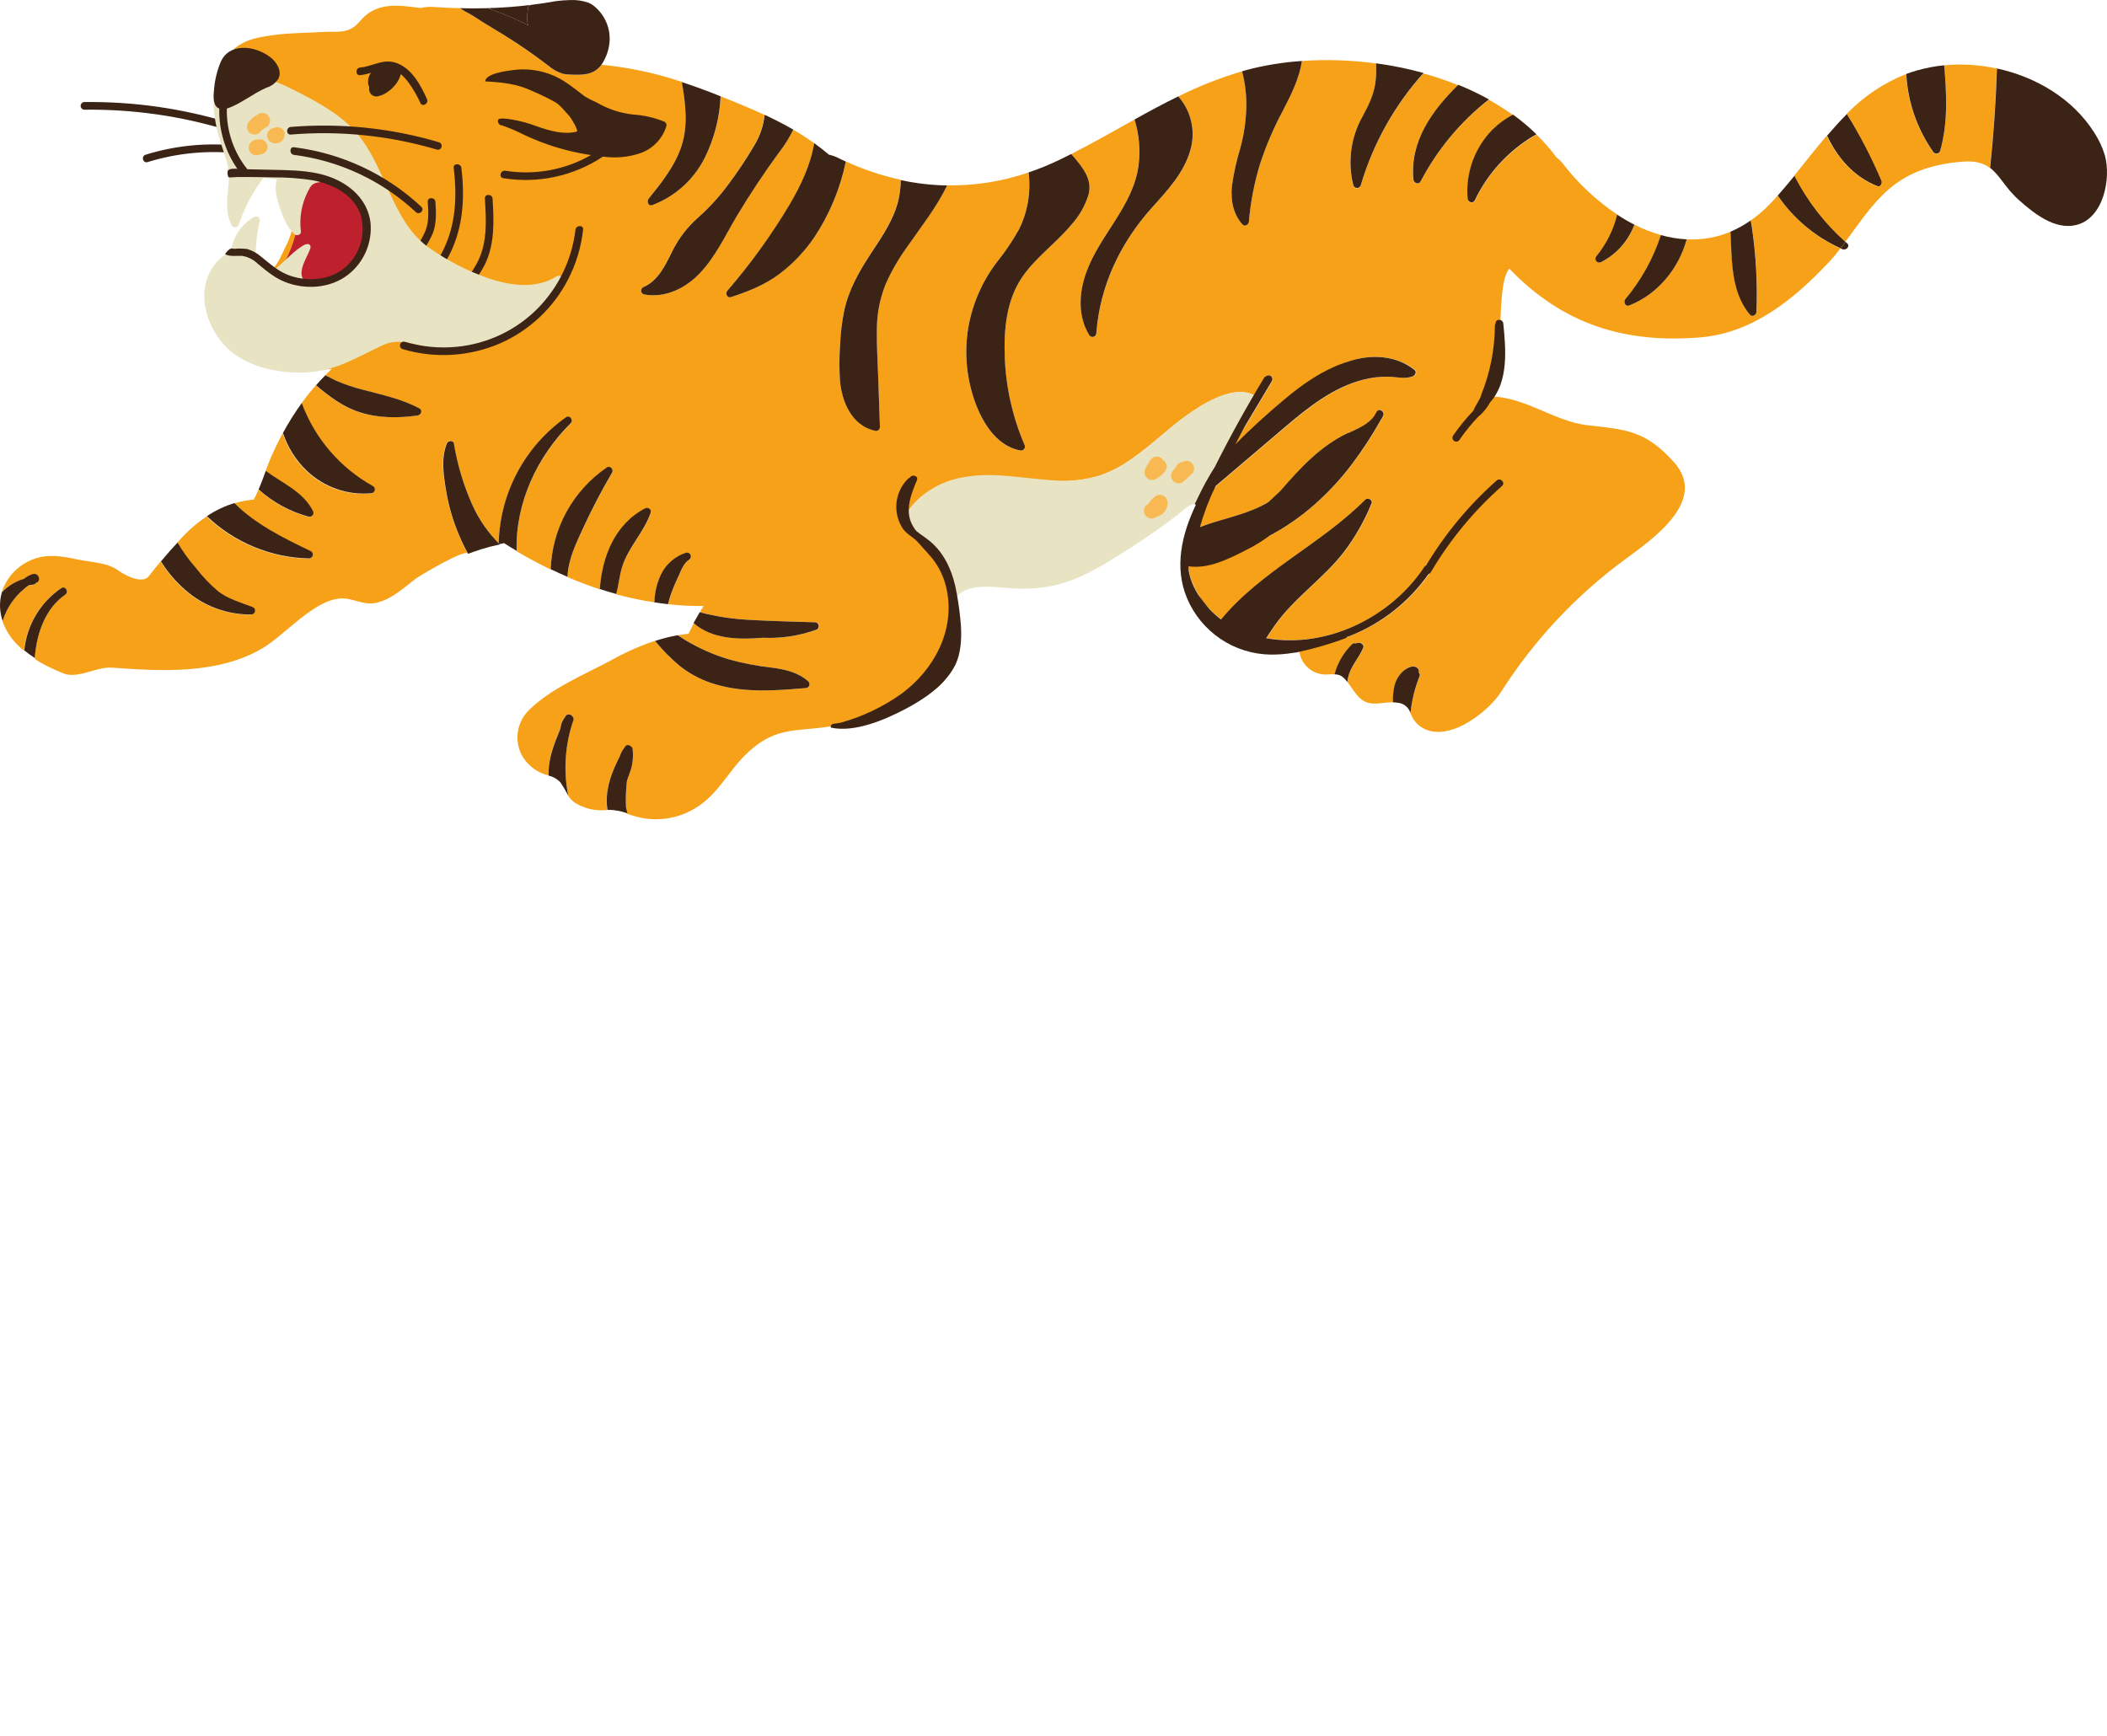 <?xml version="1.0" encoding="UTF-8"?> <svg xmlns="http://www.w3.org/2000/svg" viewBox="0 0 253.891 209.162" fill="none"><path d="M214.218 23.56C214.005 23.799 213.785 24.037 213.577 24.271C212.794 25.124 211.922 25.891 210.977 26.559C211.024 26.849 211.081 27.135 211.124 27.426C211.618 30.793 211.8 34.199 211.671 37.601C211.671 37.969 211.154 38.251 210.881 37.926C209.066 35.759 208.758 32.925 208.636 30.208C208.602 29.445 208.571 28.682 208.542 27.92C206.869 28.623 205.058 28.939 203.246 28.843C202.275 32.353 199.78 35.451 196.312 36.816C195.84 36.998 195.602 36.357 195.879 36.045C197.782 33.768 199.236 31.151 200.161 28.331C199.054 28.02 197.982 27.599 196.959 27.075C196.232 29.028 194.8 30.639 192.945 31.59C192.848 31.642 192.737 31.658 192.63 31.635C192.523 31.612 192.427 31.551 192.36 31.465C192.293 31.378 192.258 31.27 192.264 31.161C192.269 31.051 192.312 30.947 192.387 30.866C193.581 29.406 194.435 27.698 194.887 25.866C192.408 24.205 190.214 22.157 188.386 19.799C188.136 19.474 187.845 19.183 187.52 18.932C186.808 17.968 186.019 17.063 185.158 16.228C185.063 16.28 184.964 16.328 184.868 16.384C181.763 18.215 179.275 20.931 177.722 24.184C177.51 24.618 176.899 24.362 176.855 23.95C176.731 22.441 176.933 20.922 177.446 19.497C177.961 18.072 178.773 16.774 179.833 15.691C180.567 14.962 181.407 14.348 182.325 13.871C181.386 13.195 180.407 12.576 179.395 12.016C175.981 14.692 173.174 18.062 171.161 21.905C170.931 22.338 170.338 22.091 170.294 21.675C169.861 17.064 172.548 13.364 175.677 10.257C174.321 9.708 172.935 9.236 171.525 8.844C168.028 12.733 165.443 17.354 163.959 22.369C163.929 22.464 163.87 22.546 163.79 22.605C163.71 22.664 163.612 22.696 163.513 22.696C163.414 22.696 163.317 22.664 163.236 22.605C163.155 22.546 163.096 22.464 163.067 22.369C162.347 19.535 162.758 16.533 164.21 13.996C164.978 12.575 165.632 11.223 165.779 9.589C165.835 8.944 165.845 8.295 165.813 7.648C162.855 7.244 159.863 7.143 156.882 7.345C156.562 9.459 155.582 11.401 154.613 13.281C153.501 15.341 152.575 17.496 151.847 19.721C151.145 21.994 150.69 24.336 150.492 26.706C150.461 27.075 149.992 27.356 149.707 27.036C148.576 25.757 148.285 24.119 148.441 22.46C148.65 20.914 148.985 19.388 149.443 17.897C149.878 16.314 150.125 14.684 150.174 13.043C150.219 11.543 150.048 10.044 149.668 8.593C147.021 9.374 144.447 10.389 141.981 11.626C142.743 12.481 143.277 13.513 143.538 14.628C143.797 15.743 143.773 16.906 143.467 18.009C142.721 20.804 140.697 22.932 138.816 25.025C135.012 29.259 132.563 34.433 132.113 40.144C132.114 40.247 132.081 40.347 132.018 40.429C131.957 40.511 131.87 40.57 131.771 40.597C131.672 40.623 131.565 40.616 131.471 40.577C131.377 40.537 131.298 40.468 131.247 40.378C129.856 38.108 130.028 35.321 130.882 32.89C132.49 28.305 136.542 24.882 137.187 19.916C137.419 18.067 137.255 16.189 136.707 14.408C134.172 15.816 131.654 17.259 129.075 18.568C129.331 18.859 129.587 19.153 129.83 19.456C130.791 20.653 131.563 21.888 131.16 23.478C130.736 24.833 130.02 26.078 129.062 27.127C127.23 29.319 124.819 31.005 123.19 33.371C121.232 36.205 120.941 39.798 121.071 43.147C121.217 46.752 122.022 50.298 123.446 53.613C123.489 53.692 123.507 53.782 123.5 53.872C123.492 53.961 123.459 54.047 123.405 54.118C123.349 54.19 123.275 54.244 123.19 54.274C123.105 54.304 123.014 54.309 122.926 54.288C119.893 53.721 118.159 50.579 117.293 47.888C116.42 45.178 116.207 42.299 116.673 39.49C117.175 36.609 118.365 33.892 120.14 31.568C121.145 30.324 122.04 28.995 122.814 27.595C123.45 26.294 123.845 24.889 123.979 23.448C124.062 22.561 124.052 21.667 123.949 20.783C120.788 21.868 117.462 22.395 114.121 22.338C112.821 25.029 110.94 27.369 109.246 29.826C108.231 31.226 107.371 32.731 106.68 34.316C106.002 36.04 105.655 37.876 105.658 39.728C105.631 41.648 105.749 43.576 105.818 45.496L106.026 51.463C106.024 51.533 106.006 51.601 105.973 51.662C105.941 51.724 105.896 51.778 105.84 51.82C105.784 51.861 105.72 51.89 105.651 51.903C105.583 51.916 105.513 51.914 105.445 51.896C102.615 51.298 101.406 48.365 101.203 45.765C101.119 44.353 101.126 42.937 101.224 41.527C101.28 40.155 101.445 38.79 101.718 37.445C102.269 34.884 103.53 32.678 104.955 30.511C106.256 28.509 107.686 26.477 108.249 24.106C108.429 23.306 108.528 22.491 108.544 21.671C106.266 21.172 104.049 20.43 101.931 19.456C101.259 22.712 99.971 25.808 98.135 28.578C97.004 30.243 95.612 31.715 94.014 32.938C92.224 34.294 90.213 35.105 88.09 35.789C87.618 35.945 87.366 35.356 87.657 35.018C90.47 31.778 92.994 28.298 95.201 24.618C96.523 22.36 97.688 19.851 98.135 17.272C97.311 16.68 96.457 16.129 95.578 15.621C95.105 16.609 94.524 17.541 93.845 18.399C92.048 20.852 90.366 23.387 88.801 26.004C87.392 28.362 86.2 30.962 84.289 32.964C82.556 34.766 80.099 35.971 77.568 35.481C77.483 35.455 77.406 35.404 77.348 35.336C77.29 35.267 77.254 35.183 77.242 35.094C77.231 35.005 77.245 34.914 77.284 34.833C77.323 34.752 77.384 34.684 77.46 34.636C79.306 33.857 80.151 31.984 80.992 30.303C81.752 28.756 82.81 27.374 84.103 26.234C85.46 25.032 86.686 23.69 87.761 22.23C88.857 20.76 89.87 19.229 90.794 17.645C91.518 16.494 91.97 15.193 92.116 13.84C90.382 13.039 88.614 12.311 86.842 11.6C86.729 14.16 86.086 16.669 84.952 18.967C83.636 21.617 81.365 23.67 78.595 24.713C78.114 24.878 77.889 24.28 78.162 23.942C79.718 22.005 81.338 19.99 82.123 17.597C82.951 15.08 82.604 12.436 82.183 9.875C79.038 8.814 75.781 8.119 72.477 7.804C71.523 9.104 70.163 9.052 68.72 8.991C68.421 8.988 68.124 8.956 67.831 8.896C67.181 8.696 66.58 8.361 66.067 7.912C64.334 6.612 62.601 5.39 60.75 4.242C59.884 3.702 59.003 3.164 58.107 2.63C57.622 2.322 57.145 1.989 56.647 1.707C56.224 1.497 55.817 1.257 55.429 0.988C54.369 0.962 53.306 0.912 52.24 0.84C51.719 0.796 51.194 0.84 50.688 0.97C47.962 0.606 45.336 0.19 43.369 2.556C42.017 4.186 40.661 3.744 38.828 3.856C36.995 3.969 34.928 3.96 33.056 4.216C31.712 4.398 30.334 4.589 29.155 5.23C26.512 6.651 27.062 9.178 26.989 11.73C26.95 13.277 26.733 14.668 27.132 16.232C27.322 16.978 27.647 18.447 28.293 18.941C28.939 19.435 30.074 19.539 30.802 19.808C31.53 20.076 32.34 20.388 33.095 20.713C33.58 20.926 34.941 21.32 35.201 21.801C35.318 22.022 35.201 22.49 35.201 22.737C35.201 23.17 35.244 23.638 35.283 24.085C35.4 24.946 35.433 25.817 35.383 26.685C35.224 27.812 34.866 28.903 34.325 29.904C33.892 30.797 33.593 31.607 32.921 32.366C32.611 32.749 32.252 33.092 31.855 33.384C31.309 33.757 30.178 34 29.554 33.692C28.93 33.384 28.609 32.413 28.635 31.763C28.663 31.57 28.644 31.372 28.579 31.187C28.562 31.141 28.537 31.099 28.503 31.064C28.47 31.028 28.43 30.999 28.386 30.979C28.342 30.959 28.294 30.948 28.245 30.946C28.196 30.945 28.148 30.953 28.102 30.97C28.042 31.43 27.327 31.677 26.993 32.002C26.579 32.405 26.237 32.877 25.983 33.397C25.45 34.417 25.313 35.597 25.598 36.712C27.465 43.338 33.619 45.102 39.985 44.452C39.707 44.707 39.447 44.972 39.183 45.236C39.616 45.422 40.05 45.669 40.483 45.882C41.577 46.353 42.71 46.731 43.867 47.013C46.129 47.611 48.435 48.105 50.519 49.214C50.952 49.457 50.697 50.024 50.285 50.081C47.962 50.38 45.549 50.393 43.295 49.678C41.289 49.036 39.638 47.78 38.056 46.436C37.454 47.121 36.886 47.836 36.323 48.603C37.899 52.854 40.942 56.403 44.903 58.609C44.992 58.66 45.062 58.738 45.101 58.833C45.141 58.927 45.148 59.032 45.122 59.131C45.096 59.23 45.038 59.317 44.956 59.379C44.875 59.442 44.776 59.476 44.673 59.476C43.262 59.6 41.841 59.421 40.504 58.953C39.167 58.484 37.946 57.736 36.921 56.759C35.61 55.5 34.628 53.939 34.061 52.213C33.555 53.158 33.083 54.13 32.644 55.129C32.41 55.662 32.21 56.217 31.998 56.776C34.009 58.28 36.496 59.259 37.684 61.608C37.727 61.687 37.747 61.778 37.74 61.868C37.733 61.959 37.7 62.045 37.645 62.117C37.59 62.189 37.515 62.244 37.43 62.274C37.344 62.305 37.252 62.309 37.164 62.288C34.929 61.681 32.869 60.558 31.149 59.008C30.979 59.417 30.788 59.818 30.577 60.208C29.774 60.281 28.98 60.433 28.206 60.663C30.767 63.233 34.195 64.91 37.441 66.465C37.527 66.518 37.594 66.598 37.631 66.691C37.668 66.785 37.674 66.889 37.648 66.986C37.621 67.084 37.564 67.17 37.485 67.232C37.405 67.295 37.308 67.33 37.207 67.332C32.61 67.236 28.216 65.421 24.891 62.245C23.899 62.911 22.979 63.681 22.148 64.541C21.871 64.823 21.624 65.118 21.355 65.408C21.991 66.486 22.726 67.502 23.552 68.441C24.355 69.49 25.269 70.449 26.278 71.302C27.465 72.207 28.999 72.636 30.382 73.169C30.486 73.202 30.575 73.27 30.634 73.363C30.693 73.455 30.717 73.565 30.702 73.673C30.688 73.781 30.636 73.881 30.555 73.955C30.474 74.028 30.37 74.071 30.261 74.075C27.32 74.11 24.471 73.048 22.27 71.098C21.177 70.142 20.228 69.032 19.453 67.804L19.358 67.661C18.881 68.238 18.396 68.814 17.949 69.421C17.178 70.465 14.972 69.286 14.266 68.758C12.927 67.752 10.834 67.757 9.209 67.397C7.475 67.016 5.699 66.734 4.009 67.397C3.109 67.729 2.298 68.263 1.638 68.958C0.977 69.653 0.485 70.49 0.2 71.406C0.937 70.643 1.858 70.082 2.873 69.776C3.198 69.503 3.578 69.304 3.987 69.191C4.087 69.174 4.189 69.183 4.285 69.217C4.38 69.251 4.465 69.308 4.532 69.384C4.599 69.46 4.645 69.552 4.667 69.651C4.688 69.75 4.684 69.853 4.654 69.949C4.639 70.031 4.598 70.106 4.537 70.163C4.477 70.22 4.399 70.256 4.316 70.266C4.277 70.329 4.224 70.381 4.161 70.42C4.097 70.458 4.026 70.481 3.952 70.487C3.78 70.502 3.61 70.528 3.441 70.565C3.216 70.715 3.003 70.884 2.804 71.068C2.519 71.31 2.249 71.57 1.998 71.848C1.512 72.394 1.1 73.001 0.772 73.655C0.577 74.045 0.416 74.451 0.291 74.868C0.807 76.269 1.708 77.496 2.891 78.408C3.035 76.899 3.513 75.442 4.288 74.139C5.064 72.837 6.118 71.723 7.376 70.877C7.87 70.543 8.329 71.341 7.839 71.674C5.443 73.312 4.373 76.385 4.178 79.297C4.178 79.656 7.558 81.195 8.043 81.277C9.911 81.602 11.687 80.319 13.564 80.462C19.54 80.896 26.243 81.268 31.591 78.144C34.291 76.567 37.818 72.285 41.055 72.121C42.619 72.043 43.798 73.044 45.501 72.606C47.204 72.168 48.613 70.894 49.982 69.819C50.606 69.33 56.049 66.136 56.374 66.712C55.962 65.97 55.593 65.204 55.269 64.42C54.527 62.676 54 60.848 53.7 58.977C53.41 57.183 53.115 55.194 53.8 53.461C53.947 53.084 54.597 52.963 54.666 53.461C55.092 55.991 55.841 58.457 56.894 60.797C57.67 62.537 58.753 64.122 60.092 65.477C60.166 62.49 60.94 59.562 62.351 56.928C63.762 54.294 65.771 52.028 68.217 50.31C68.65 50.003 69.136 50.674 68.776 51.034C64.711 55.047 62.089 60.693 62.254 66.431C63.576 67.215 64.945 67.952 66.358 68.628C66.445 66.196 67.103 63.819 68.279 61.689C69.455 59.558 71.116 57.734 73.127 56.364C73.521 56.1 73.993 56.611 73.755 56.993C72.507 59.133 71.359 61.327 70.31 63.575C69.443 65.425 68.46 67.475 68.382 69.542C69.682 70.088 70.956 70.586 72.282 71.02C72.563 67.12 74.089 63.194 77.737 61.296C78.071 61.122 78.552 61.413 78.413 61.816C77.612 64.186 75.696 65.989 74.947 68.376C74.622 69.434 74.513 70.543 74.249 71.618C75.771 72.031 77.317 72.355 78.877 72.589C78.896 71.44 79.157 70.309 79.644 69.269C79.941 68.636 80.367 68.072 80.895 67.612C81.422 67.152 82.04 66.808 82.708 66.6C82.814 66.576 82.925 66.59 83.022 66.64C83.118 66.689 83.195 66.771 83.237 66.872C83.279 66.972 83.285 67.084 83.253 67.188C83.222 67.292 83.154 67.381 83.063 67.44C82.361 67.874 82.045 68.87 81.711 69.585C81.312 70.402 80.973 71.246 80.697 72.112C80.628 72.341 80.567 72.576 80.511 72.81C81.929 72.974 83.356 73.047 84.783 73.026C84.623 73.273 84.48 73.529 84.35 73.78C86.405 74.315 88.512 74.629 90.634 74.716C93.173 74.859 95.717 74.911 98.256 74.994C98.365 74.998 98.469 75.04 98.55 75.114C98.631 75.187 98.683 75.287 98.698 75.395C98.712 75.504 98.688 75.614 98.63 75.706C98.571 75.798 98.482 75.866 98.377 75.899C96.33 76.629 94.161 76.954 91.99 76.857C89.091 77.095 85.837 77.052 83.613 75.08C83.388 75.514 83.18 75.947 82.959 76.38C82.526 76.424 82.123 76.484 81.707 76.554C82.027 76.762 82.331 76.987 82.612 77.143C84.216 78.105 85.928 78.874 87.713 79.431C89.458 79.921 91.241 80.266 93.043 80.462C94.629 80.675 96.193 81.03 97.411 82.131C97.473 82.196 97.515 82.279 97.531 82.368C97.547 82.457 97.537 82.548 97.502 82.632C97.467 82.715 97.409 82.787 97.334 82.838C97.26 82.889 97.172 82.917 97.082 82.919C93.459 83.227 89.715 83.522 86.192 82.464C84.635 82.012 83.18 81.263 81.906 80.259C80.82 79.346 79.824 78.33 78.933 77.225C77.18 77.81 75.485 78.554 73.868 79.448C70.531 81.264 66.332 82.941 63.662 85.654C62.983 86.352 62.541 87.247 62.401 88.212C62.261 89.176 62.429 90.16 62.882 91.023C63.384 91.907 64.139 92.621 65.049 93.073C65.385 93.232 65.734 93.361 66.093 93.458C66.093 93.281 66.093 93.103 66.093 92.921C66.154 91.162 66.813 89.519 67.476 87.903C67.51 87.777 67.536 87.647 67.567 87.517C67.635 87.106 67.813 86.721 68.082 86.403V86.369C68.118 86.287 68.176 86.217 68.248 86.165C68.321 86.114 68.406 86.083 68.495 86.076C68.584 86.068 68.673 86.086 68.753 86.125C68.833 86.164 68.901 86.225 68.949 86.299C69.016 86.352 69.065 86.424 69.091 86.505C69.117 86.586 69.119 86.673 69.096 86.754C68.073 89.691 67.859 92.85 68.477 95.898C68.691 96.246 68.979 96.542 69.322 96.765C70.396 97.426 71.652 97.729 72.91 97.631H73.187C73.137 97.326 73.108 97.018 73.101 96.708C73.049 94.784 73.764 92.956 74.639 91.257C74.777 90.828 74.993 90.428 75.276 90.078V90.056C75.302 90.026 75.319 89.987 75.345 89.961C75.386 89.921 75.433 89.888 75.486 89.866C75.539 89.844 75.596 89.833 75.653 89.833C75.71 89.833 75.767 89.844 75.82 89.866C75.872 89.888 75.92 89.921 75.961 89.961C76.032 89.996 76.093 90.049 76.139 90.114C76.184 90.179 76.212 90.255 76.221 90.334C76.294 90.995 76.265 91.663 76.134 92.314C76.004 92.96 75.701 93.541 75.527 94.169C75.43 95.032 75.386 95.9 75.397 96.769C75.397 97.007 75.397 97.246 75.428 97.484C75.458 97.722 75.527 97.883 75.579 98.082C75.8 98.156 76.034 98.229 76.307 98.307C77.609 98.717 78.985 98.829 80.335 98.634C81.685 98.44 82.975 97.945 84.108 97.185C86.573 95.577 87.782 92.956 89.828 90.962C93.728 87.153 96.211 88.388 101.172 87.326C104.869 86.533 109.761 85.333 112.79 82.993C116.235 80.319 113.835 76.558 114.645 73.191C114.717 72.886 114.836 72.593 114.996 72.324C114.996 72.268 114.996 72.207 114.974 72.151C114.922 70.842 114.601 69.558 114.032 68.378C113.464 67.198 112.659 66.148 111.668 65.291C110.957 64.684 109.341 63.818 109.137 62.817C108.934 61.816 110.216 60.585 110.905 59.961C112.388 58.704 114.186 57.877 116.105 57.569C119.646 56.906 123.161 57.712 126.696 57.933C128.691 58.106 130.702 57.885 132.612 57.283C133.94 56.809 135.196 56.151 136.342 55.329C138.691 53.712 140.719 51.68 143.038 50.029C144.797 48.772 148.125 46.662 150.517 47.385C150.666 47.425 150.811 47.479 150.95 47.546C151.034 47.587 151.112 47.641 151.181 47.706C151.614 46.952 152.082 46.198 152.523 45.44C152.59 45.344 152.691 45.277 152.805 45.252C152.918 45.227 153.038 45.246 153.139 45.305C153.239 45.364 153.314 45.459 153.348 45.571C153.382 45.682 153.371 45.803 153.321 45.908C151.124 49.634 148.84 53.335 146.703 57.105C148.277 55.749 149.819 54.353 151.306 52.902C154.256 50.011 156.892 46.493 160.545 44.439C163.578 42.705 167.621 42.307 170.511 44.577C170.81 44.816 170.589 45.236 170.307 45.349C169.372 45.713 168.38 45.427 167.413 45.396C166.402 45.372 165.393 45.486 164.414 45.734C160.744 46.644 157.737 49.062 154.911 51.459C151.848 54.059 148.791 56.659 145.737 59.259C145.659 59.328 145.56 59.366 145.455 59.367C144.662 60.804 144.031 62.324 143.571 63.9C144.276 63.597 145.004 63.341 145.737 63.107C148.117 62.353 150.707 61.807 152.865 60.507C153.39 60.043 153.88 59.549 154.361 59.107C156.688 56.403 159.167 53.721 162.438 52.174C162.491 52.151 162.547 52.137 162.603 52.131C163.699 51.606 164.935 51.121 165.636 50.111L165.914 49.626C166.209 49.097 166.95 49.561 166.711 50.089C166.619 50.293 166.507 50.488 166.377 50.67C165.363 52.476 164.231 54.213 162.989 55.87C158.785 61.417 152.771 65.989 145.785 66.816C145.741 66.869 145.686 66.912 145.625 66.942C144.816 67.319 143.985 67.649 143.137 67.93C143.228 68.881 143.477 69.809 143.874 70.678C144.623 72.257 145.763 73.618 147.185 74.634C152.043 68.766 159.223 65.573 164.553 60.217C164.852 59.913 165.507 60.217 165.32 60.65C164.474 62.733 163.358 64.696 162 66.487C159.526 69.733 156.007 72.008 153.659 75.349C153.303 75.856 152.966 76.372 152.623 76.892L152.753 76.922C160.029 78.131 167.678 74.344 171.695 68.285C172.024 67.791 172.821 68.255 172.492 68.754C170.131 72.288 166.755 75.023 162.806 76.597C160.806 77.402 158.689 77.877 156.536 78.005C156.521 78.856 156.842 79.678 157.43 80.293C158.017 80.908 158.823 81.266 159.674 81.29C160.063 81.29 160.467 81.242 160.852 81.255C161.211 79.877 161.939 78.623 162.958 77.628C163.014 77.573 163.085 77.535 163.16 77.516C163.237 77.498 163.317 77.501 163.391 77.524C163.547 77.469 163.712 77.445 163.877 77.455C164.142 77.455 164.445 77.741 164.31 78.04C163.855 79.158 162.967 80.059 162.577 81.212C162.476 81.528 162.405 81.853 162.365 82.183C163.067 83.084 163.665 84.349 164.821 84.687C165.775 84.96 166.859 84.609 167.88 84.627C167.849 83.984 167.903 83.34 168.041 82.711C168.192 81.999 168.565 81.352 169.107 80.865C169.54 80.488 170.377 79.999 170.879 80.549C170.937 80.611 170.976 80.687 170.995 80.769C171.013 80.851 171.009 80.937 170.983 81.017C171.04 81.072 171.08 81.142 171.1 81.218C171.12 81.294 171.119 81.375 171.097 81.45C170.509 82.883 170.127 84.391 169.962 85.931C170.143 86.471 170.459 86.956 170.879 87.339C174 89.996 179.274 85.901 180.872 83.387C184.822 77.182 189.889 71.764 195.819 67.41C199.159 64.957 205.846 60.325 201.72 55.71C198.301 51.875 195.923 51.762 191.321 51.247C186.918 50.748 183.221 47.307 178.615 47.853C181.877 47.385 179.862 34.619 181.874 32.379C188.331 39.087 195.74 41.388 204.815 40.664C211.176 40.157 216.155 36.079 220.359 31.612C220.861 31.079 221.325 30.511 221.78 29.935C218.716 28.553 216.098 26.346 214.218 23.56Z" fill="#F6A117"></path><path d="M27.652 14.794C21.977 13.063 16.068 12.221 10.136 12.298C10.021 12.309 9.915 12.362 9.838 12.448C9.76 12.533 9.717 12.644 9.717 12.759C9.717 12.875 9.76 12.986 9.838 13.071C9.915 13.156 10.021 13.21 10.136 13.221C15.985 13.144 21.81 13.974 27.405 15.682C27.972 15.856 28.215 14.967 27.652 14.794Z" fill="#3B2315"></path><path d="M28.61 17.554C24.883 17.165 21.116 17.536 17.538 18.646C16.974 18.824 17.213 19.712 17.785 19.534C21.287 18.45 24.973 18.09 28.618 18.477C29.212 18.538 29.208 17.615 28.61 17.554Z" fill="#3B2315"></path><path d="M44.067 23.287C43.772 22.425 43.426 21.582 43.031 20.761C42.711 20.089 42.377 19.353 41.51 19.643C40.73 19.907 39.929 19.591 39.127 19.838C38.442 20.063 37.84 20.485 37.393 21.051C36.258 22.442 36.189 24.258 36.015 25.965C35.804 28.09 35.148 30.146 34.091 32.002C33.76 32.557 33.47 33.137 33.225 33.735C32.846 34.07 32.43 34.361 31.985 34.602C31.916 34.643 31.859 34.701 31.819 34.771C31.779 34.841 31.758 34.92 31.758 35C31.758 35.081 31.779 35.16 31.819 35.23C31.859 35.3 31.916 35.358 31.985 35.399C32.405 35.653 32.811 35.931 33.199 36.231C33.316 36.44 33.462 36.631 33.632 36.799C33.707 36.875 33.807 36.921 33.913 36.928C34.019 36.936 34.124 36.903 34.208 36.838C34.84 37.135 35.517 37.326 36.21 37.406C37.713 37.558 39.225 37.245 40.544 36.508C43.326 34.979 44.76 31.781 44.925 28.708C44.987 26.863 44.695 25.023 44.067 23.287Z" fill="#BE202E"></path><path d="M63.663 3.059C63.459 2.951 63.537 0.927 63.697 0.754C63.775 0.682 63.866 0.627 63.966 0.593C62.233 0.806 60.499 0.931 58.766 0.983C59.108 1.109 59.446 1.248 59.78 1.369C61.111 1.844 62.408 2.409 63.663 3.059Z" fill="#3B2315"></path><path d="M71.558 0.71C71.362 0.55 71.143 0.422 70.908 0.329C70.192 0.077 69.434 -0.032 68.676 0.008C68.117 0.02 67.559 0.062 67.004 0.134C65.994 0.32 64.98 0.467 63.97 0.593C63.87 0.627 63.779 0.682 63.702 0.753C63.541 0.927 63.463 2.95 63.667 3.059C62.415 2.409 61.121 1.844 59.793 1.369C59.459 1.247 59.121 1.109 58.779 0.983C57.665 1.018 56.551 1.022 55.429 0.983C55.817 1.252 56.224 1.493 56.647 1.702C57.145 1.984 57.622 2.318 58.107 2.625C58.991 3.16 59.872 3.697 60.751 4.237C62.618 5.386 64.33 6.591 66.068 7.908C66.58 8.356 67.181 8.691 67.831 8.892C68.124 8.951 68.421 8.983 68.72 8.987C70.163 9.048 71.523 9.087 72.477 7.8C73.062 6.939 73.402 5.935 73.46 4.896C73.495 4.098 73.341 3.303 73.011 2.575C72.68 1.848 72.182 1.209 71.558 0.71Z" fill="#3B2315"></path><path d="M80.069 14.672C78.874 14.183 77.609 13.89 76.321 13.806C74.759 13.641 73.25 13.145 71.896 12.35C71.393 12.133 70.905 11.882 70.436 11.6C69.231 10.685 68.113 9.723 66.713 9.117C65.168 8.451 63.471 8.219 61.804 8.445C61.102 8.54 58.515 8.852 58.463 9.81C60.447 9.91 62.272 10.092 64.096 10.95C65.068 11.359 66.017 11.82 66.939 12.332C67.58 12.722 68.083 13.459 68.616 13.992C68.746 14.118 69.799 15.795 69.482 15.868C67.909 16.254 66.271 15.764 64.742 15.244C63.704 14.844 62.628 14.554 61.531 14.378C61.271 14.347 60.231 14.165 60.049 14.404C59.867 14.642 60.153 15.132 60.482 15.11C61.414 15.432 62.322 15.82 63.199 16.271C64.092 16.687 65.002 17.058 65.929 17.385C67.647 17.987 69.419 18.422 71.22 18.685C68.093 20.475 64.448 21.143 60.889 20.579C60.309 20.488 60.057 21.376 60.642 21.471C64.831 22.151 69.122 21.222 72.654 18.871C74.188 19.092 75.753 18.944 77.218 18.438C77.939 18.175 78.592 17.75 79.123 17.196C79.655 16.641 80.053 15.972 80.286 15.24C80.324 15.135 80.323 15.02 80.283 14.916C80.243 14.811 80.167 14.725 80.069 14.672Z" fill="#3B2315"></path><path d="M82.119 17.606C81.334 19.998 79.714 22.013 78.158 23.95C77.898 24.271 78.123 24.886 78.591 24.722C81.359 23.678 83.629 21.625 84.944 18.975C86.078 16.677 86.721 14.169 86.833 11.609L86.578 11.505C85.099 10.91 83.627 10.374 82.162 9.897C82.6 12.445 82.946 15.088 82.119 17.606Z" fill="#3B2315"></path><path d="M87.761 22.23C86.688 23.688 85.465 25.028 84.112 26.23C82.818 27.369 81.761 28.752 81 30.299C80.16 31.984 79.315 33.856 77.469 34.632C77.392 34.679 77.331 34.748 77.293 34.829C77.254 34.91 77.24 35 77.251 35.09C77.262 35.179 77.299 35.262 77.357 35.331C77.415 35.4 77.491 35.451 77.577 35.477C80.108 35.967 82.569 34.762 84.298 32.959C86.218 30.957 87.401 28.357 88.809 26C90.369 23.4 92.051 20.865 93.853 18.395C94.533 17.536 95.114 16.605 95.587 15.617C94.473 14.976 93.32 14.386 92.142 13.836C91.996 15.188 91.544 16.489 90.82 17.641C89.887 19.227 88.866 20.759 87.761 22.23Z" fill="#3B2315"></path><path d="M87.648 35.031C87.371 35.356 87.622 35.958 88.081 35.802C90.205 35.109 92.216 34.307 94.005 32.951C95.604 31.728 96.995 30.256 98.126 28.591C99.962 25.821 101.251 22.724 101.922 19.469C101.619 19.331 101.316 19.201 101.012 19.036C100.652 18.86 100.272 18.727 99.881 18.637C99.314 18.148 98.72 17.693 98.113 17.255C97.68 19.855 96.501 22.342 95.179 24.6C92.978 28.29 90.458 31.78 87.648 35.031Z" fill="#3B2315"></path><path d="M22.305 71.076C24.506 73.027 27.354 74.088 30.295 74.053C30.405 74.049 30.509 74.006 30.59 73.933C30.671 73.859 30.723 73.76 30.737 73.651C30.752 73.543 30.728 73.433 30.669 73.341C30.61 73.249 30.521 73.18 30.417 73.147C29.034 72.614 27.5 72.185 26.313 71.28C25.304 70.428 24.39 69.469 23.587 68.42C22.761 67.48 22.026 66.464 21.39 65.386C20.697 66.127 20.03 66.881 19.393 67.657L19.488 67.8C20.264 69.022 21.213 70.125 22.305 71.076Z" fill="#3B2315"></path><path d="M2.024 71.817C2.275 71.54 2.545 71.279 2.83 71.037C3.029 70.853 3.242 70.685 3.467 70.534C3.636 70.497 3.807 70.471 3.978 70.456C4.052 70.451 4.124 70.428 4.187 70.389C4.25 70.351 4.303 70.298 4.342 70.235C4.425 70.226 4.503 70.19 4.563 70.133C4.624 70.076 4.665 70.001 4.68 69.919C4.71 69.822 4.714 69.719 4.693 69.62C4.671 69.522 4.625 69.43 4.558 69.354C4.491 69.278 4.406 69.22 4.311 69.186C4.215 69.153 4.113 69.144 4.013 69.161C3.604 69.273 3.224 69.473 2.899 69.746C1.884 70.052 0.963 70.613 0.226 71.375C0.046 71.991 -0.027 72.633 0.009 73.273C0.044 73.805 0.148 74.331 0.317 74.837C0.442 74.42 0.603 74.014 0.798 73.624C1.126 72.971 1.538 72.363 2.024 71.817Z" fill="#3B2315"></path><path d="M7.848 71.674C8.338 71.34 7.879 70.543 7.385 70.877C6.136 71.722 5.088 72.833 4.318 74.129C3.547 75.426 3.072 76.876 2.926 78.378C3.329 78.706 3.75 79.013 4.187 79.296C4.39 76.397 5.452 73.312 7.848 71.674Z" fill="#3B2315"></path><path d="M37.242 67.298C37.343 67.295 37.44 67.26 37.52 67.198C37.599 67.136 37.656 67.049 37.683 66.952C37.709 66.854 37.703 66.751 37.666 66.657C37.629 66.563 37.562 66.484 37.476 66.431C34.23 64.875 30.802 63.198 28.241 60.628C27.065 60.988 25.948 61.52 24.926 62.206C28.25 65.384 32.644 67.201 37.242 67.298Z" fill="#3B2315"></path><path d="M37.71 61.578C36.523 59.229 34.035 58.249 32.025 56.746C31.752 57.495 31.483 58.249 31.158 58.978C32.878 60.527 34.938 61.651 37.173 62.258C37.262 62.284 37.357 62.282 37.446 62.254C37.534 62.226 37.612 62.171 37.67 62.098C37.728 62.025 37.762 61.937 37.769 61.844C37.777 61.751 37.756 61.658 37.71 61.578Z" fill="#3B2315"></path><path d="M44.708 59.445C44.81 59.445 44.91 59.412 44.991 59.349C45.072 59.287 45.13 59.199 45.157 59.1C45.183 59.001 45.176 58.897 45.136 58.802C45.096 58.708 45.027 58.629 44.938 58.579C40.976 56.373 37.933 52.824 36.358 48.573C35.527 49.723 34.772 50.926 34.095 52.174C34.662 53.9 35.644 55.461 36.955 56.72C37.98 57.699 39.201 58.449 40.538 58.919C41.875 59.389 43.296 59.568 44.708 59.445Z" fill="#3B2315"></path><path d="M50.299 50.077C50.71 50.024 50.979 49.457 50.533 49.21C48.448 48.1 46.143 47.606 43.881 47.008C42.723 46.727 41.591 46.349 40.496 45.877C40.063 45.682 39.63 45.418 39.196 45.232C38.815 45.617 38.442 46.016 38.083 46.428C39.664 47.771 41.315 49.028 43.322 49.669C45.562 50.397 47.976 50.397 50.299 50.077Z" fill="#3B2315"></path><path d="M56.894 60.797C55.853 58.462 55.115 56.004 54.697 53.483C54.606 52.984 53.956 53.106 53.83 53.483C53.145 55.216 53.44 57.205 53.73 58.999C54.031 60.87 54.557 62.698 55.299 64.442C55.624 65.226 55.993 65.992 56.404 66.734C56.92 66.552 57.427 66.366 57.951 66.201C58.692 65.967 59.459 65.768 60.235 65.608C58.828 64.229 57.694 62.597 56.894 60.797Z" fill="#3B2315"></path><path d="M69.105 86.767C69.128 86.685 69.126 86.599 69.1 86.518C69.074 86.437 69.025 86.365 68.958 86.312C68.91 86.238 68.842 86.177 68.762 86.138C68.682 86.098 68.593 86.081 68.504 86.088C68.415 86.095 68.33 86.126 68.257 86.178C68.185 86.23 68.127 86.3 68.091 86.382V86.416C67.822 86.734 67.644 87.119 67.576 87.53C67.545 87.66 67.519 87.79 67.485 87.916C66.822 89.532 66.163 91.174 66.102 92.934C66.102 93.116 66.102 93.293 66.102 93.471C66.653 93.594 67.153 93.881 67.537 94.294C67.883 94.809 68.197 95.345 68.477 95.898C67.865 92.853 68.082 89.699 69.105 86.767Z" fill="#3B2315"></path><path d="M75.41 96.721C75.399 95.853 75.443 94.984 75.54 94.121C75.722 93.493 76.017 92.912 76.147 92.267C76.278 91.615 76.307 90.947 76.234 90.286C76.226 90.207 76.198 90.132 76.152 90.066C76.107 90.001 76.045 89.949 75.974 89.914C75.933 89.873 75.886 89.841 75.833 89.819C75.78 89.797 75.723 89.785 75.666 89.785C75.609 89.785 75.552 89.797 75.499 89.819C75.447 89.841 75.399 89.873 75.358 89.914C75.332 89.94 75.315 89.979 75.289 90.009V90.035C75.006 90.385 74.79 90.785 74.652 91.214C73.785 92.912 73.062 94.741 73.114 96.665C73.121 96.974 73.15 97.283 73.2 97.588C74.022 97.588 74.836 97.735 75.605 98.021C75.553 97.822 75.497 97.623 75.454 97.423C75.41 97.224 75.432 96.96 75.41 96.721Z" fill="#3B2315"></path><path d="M52.465 24.323C52.426 23.734 51.503 23.729 51.542 24.323C51.62 25.45 51.702 26.611 51.317 27.694C50.923 28.668 50.371 29.57 49.683 30.364C48.461 31.868 46.905 33.116 44.986 33.566C44.409 33.701 44.656 34.589 45.233 34.433C47.343 33.939 49.098 32.544 50.433 30.875C51.147 30.034 51.732 29.091 52.166 28.076C52.612 26.888 52.552 25.588 52.465 24.323Z" fill="#3B2315"></path><path d="M55.594 20.232C55.524 19.652 54.601 19.643 54.671 20.232C55.043 23.266 54.97 26.468 53.769 29.333C52.81 31.757 50.978 33.734 48.634 34.875C48.097 35.126 48.565 35.919 49.102 35.672C51.574 34.456 53.515 32.377 54.558 29.827C55.854 26.81 55.988 23.456 55.594 20.232Z" fill="#3B2315"></path><path d="M59.351 23.933C59.312 23.344 58.389 23.339 58.428 23.933C58.584 26.455 58.757 29.133 57.592 31.482C56.547 33.575 54.61 35.663 52.444 36.599C51.902 36.838 52.37 37.635 52.907 37.397C54.107 36.814 55.187 36.014 56.092 35.035C57.016 34.133 57.791 33.09 58.389 31.945C59.637 29.454 59.52 26.637 59.351 23.933Z" fill="#3B2315"></path><path d="M67.086 33.293C64.612 34.866 61.522 34.433 58.878 33.544C56.384 32.674 54.019 31.468 51.85 29.961C46.97 26.667 46.515 19.513 42.407 15.413C40.305 13.316 37.606 11.947 34.954 10.616C33.06 9.667 31.054 9.173 29.16 8.328C28.791 8.131 28.411 7.958 28.02 7.808C27.823 7.736 27.611 7.712 27.403 7.739C27.195 7.766 26.996 7.844 26.824 7.964C26.625 8.153 26.476 8.388 26.391 8.649C25.711 10.608 25.569 12.713 25.979 14.746C26.27 16.436 26.894 17.992 27.37 19.63C27.769 20.999 27.505 22.178 27.409 23.59C27.327 24.8 27.336 26.091 27.934 27.179C27.98 27.255 28.049 27.317 28.13 27.355C28.211 27.394 28.302 27.408 28.391 27.396C28.48 27.384 28.563 27.347 28.631 27.288C28.7 27.229 28.749 27.152 28.774 27.066C29.12 26.019 29.555 25.005 30.074 24.033C30.33 23.556 30.603 23.092 30.898 22.641C31.045 22.412 31.197 22.208 31.353 21.97L31.569 21.666C31.617 21.61 31.66 21.549 31.717 21.489C31.773 21.428 31.756 21.463 31.777 21.454L33.376 21.584C33.034 22.568 33.298 23.686 33.606 24.665C34.013 25.965 34.473 27.265 35.469 28.223C35.729 28.47 36.31 28.314 36.258 27.894C36.049 26.247 36.339 24.576 37.09 23.096C37.476 22.338 37.61 22.134 38.316 21.983C39.155 21.848 40.014 21.901 40.83 22.139C41.309 22.356 41.737 22.673 42.082 23.071C42.642 23.603 43.13 24.206 43.534 24.865C43.972 25.692 44.206 26.613 44.215 27.549C44.224 28.486 44.008 29.411 43.586 30.247C42.477 32.5 39.686 34.658 37.086 33.986C36.873 33.948 36.681 33.836 36.544 33.67C35.851 32.634 37.034 30.966 37.363 30.026C37.428 29.89 37.438 29.735 37.389 29.592C37.246 29.298 36.8 29.41 36.522 29.592C35.443 30.238 34.689 31.109 33.758 31.911C32.986 32.569 33.242 32.582 32.388 31.997C31.83 31.533 31.31 31.024 30.833 30.476C30.833 30.229 30.833 29.982 30.833 29.74C30.907 28.7 31.065 27.668 31.305 26.654C31.328 26.566 31.324 26.474 31.294 26.388C31.265 26.302 31.211 26.226 31.139 26.171C31.067 26.116 30.98 26.083 30.889 26.076C30.799 26.07 30.708 26.09 30.629 26.134C29.876 26.565 29.232 27.162 28.745 27.88C28.258 28.598 27.942 29.418 27.821 30.277C26.751 30.815 25.874 31.672 25.312 32.73C23.834 35.559 24.879 39.087 26.837 41.37C29.065 43.992 32.848 44.894 36.15 44.907C40.106 44.907 42.602 43.26 46.017 41.648C47.811 40.781 49.31 41.332 51.148 41.752C57.617 43.234 64.503 39.55 67.714 33.952C67.771 33.863 67.797 33.758 67.787 33.654C67.777 33.549 67.733 33.451 67.66 33.374C67.587 33.298 67.491 33.249 67.387 33.234C67.283 33.219 67.177 33.24 67.086 33.293Z" fill="#E8E3C2"></path><path d="M44.643 26.81C44.314 24.085 42.177 22.187 39.694 21.298C37.922 20.666 36.002 20.549 34.139 20.492C32.7 20.453 31.261 20.427 29.805 20.397C28.144 18.327 27.269 15.736 27.335 13.082C28.93 12.584 30.507 11.249 32.102 10.573C32.698 10.391 33.211 10.004 33.55 9.481C34.009 8.562 33.337 7.457 32.514 6.846C30.642 5.451 27.565 5.135 26.577 7.514C26.16 8.525 25.899 9.593 25.801 10.682C25.732 11.414 25.559 12.757 26.425 13.087C26.362 15.686 27.13 18.238 28.618 20.371C28.57 20.302 28.107 20.336 28.011 20.345C27.826 20.343 27.646 20.401 27.496 20.51C27.357 20.653 27.422 21.116 27.496 21.281C27.502 21.305 27.516 21.326 27.535 21.342C27.577 21.372 27.63 21.386 27.682 21.381C28.011 21.381 28.336 21.333 28.666 21.333H30.057C31.001 21.333 31.95 21.359 32.895 21.376C34.491 21.363 36.085 21.478 37.662 21.719C40.102 22.178 42.749 23.482 43.508 26.052C43.789 27.131 43.771 28.267 43.454 29.336C43.137 30.405 42.534 31.368 41.709 32.119C39.898 33.766 37.181 33.991 34.936 33.22C33.545 32.739 32.579 31.811 31.448 30.918C30.967 30.501 30.403 30.19 29.792 30.009C29.273 29.944 28.749 29.935 28.228 29.983C28.109 29.96 27.989 29.945 27.868 29.939C27.767 29.968 27.673 30.02 27.595 30.091C27.399 30.234 27.239 30.421 27.127 30.637C27.76 30.966 28.501 30.793 29.181 30.836C29.894 30.95 30.553 31.283 31.066 31.79C32.115 32.656 33.082 33.484 34.373 33.991C36.813 34.944 39.794 34.758 41.917 33.124C42.87 32.389 43.62 31.424 44.096 30.32C44.573 29.215 44.761 28.008 44.643 26.81Z" fill="#3B2315"></path><path d="M81.911 80.258C83.184 81.263 84.639 82.012 86.196 82.464C89.733 83.522 93.463 83.227 97.086 82.919C97.177 82.917 97.264 82.889 97.339 82.838C97.414 82.787 97.472 82.715 97.507 82.632C97.542 82.548 97.551 82.457 97.535 82.368C97.519 82.279 97.478 82.196 97.416 82.131C96.198 81.03 94.634 80.674 93.047 80.462C91.245 80.266 89.463 79.921 87.717 79.431C85.919 78.875 84.193 78.105 82.578 77.138C82.296 76.969 81.993 76.757 81.672 76.549C80.746 76.714 79.832 76.944 78.938 77.238C79.829 78.338 80.825 79.35 81.911 80.258Z" fill="#3B2315"></path><path d="M91.951 76.857C94.122 76.954 96.292 76.629 98.339 75.899C98.443 75.866 98.532 75.798 98.591 75.706C98.649 75.614 98.674 75.504 98.659 75.395C98.645 75.287 98.592 75.187 98.512 75.114C98.431 75.04 98.326 74.998 98.217 74.994C95.678 74.911 93.134 74.859 90.595 74.716C88.473 74.629 86.367 74.315 84.311 73.78C84.056 74.213 83.809 74.647 83.575 75.08C85.811 77.052 89.052 77.095 91.951 76.857Z" fill="#3B2315"></path><path d="M50.762 24.912C46.535 20.972 41.173 18.464 35.439 17.745C34.85 17.671 34.858 18.612 35.439 18.668C40.931 19.372 46.064 21.784 50.112 25.562C50.545 25.97 51.2 25.32 50.762 24.912Z" fill="#3B2315"></path><path d="M52.907 17.147C47.119 15.43 41.062 14.803 35.045 15.296C34.455 15.344 34.451 16.267 35.045 16.215C40.978 15.725 46.951 16.341 52.66 18.031C52.775 18.058 52.897 18.039 52.999 17.979C53.101 17.919 53.175 17.821 53.207 17.707C53.239 17.593 53.226 17.471 53.17 17.367C53.114 17.262 53.02 17.184 52.907 17.147Z" fill="#3B2315"></path><path d="M69.344 27.686C68.925 31.215 67.361 34.51 64.893 37.068C62.276 39.756 58.791 41.429 55.056 41.791C52.944 42.002 50.811 41.797 48.777 41.189C48.659 41.156 48.533 41.171 48.427 41.232C48.321 41.292 48.242 41.392 48.209 41.509C48.177 41.627 48.192 41.753 48.252 41.86C48.312 41.966 48.412 42.044 48.53 42.077C52.405 43.224 56.559 42.976 60.269 41.375C63.79 39.826 66.673 37.118 68.438 33.701C69.411 31.825 70.03 29.786 70.262 27.686C70.345 27.097 69.422 27.101 69.344 27.686Z" fill="#3B2315"></path><path d="M104.96 30.524C103.534 32.691 102.273 34.884 101.723 37.458C101.45 38.803 101.285 40.168 101.229 41.54C101.131 42.95 101.123 44.366 101.207 45.778C101.411 48.378 102.62 51.312 105.449 51.91C105.517 51.927 105.587 51.929 105.656 51.916C105.724 51.903 105.788 51.874 105.844 51.833C105.9 51.791 105.946 51.737 105.978 51.676C106.01 51.614 106.028 51.546 106.03 51.476L105.822 45.509C105.753 43.589 105.636 41.661 105.662 39.741C105.659 37.889 106.006 36.053 106.685 34.329C107.375 32.744 108.236 31.239 109.25 29.839C110.944 27.382 112.829 25.042 114.125 22.351C112.25 22.317 110.382 22.101 108.548 21.706C108.532 22.525 108.433 23.341 108.253 24.141C107.69 26.49 106.277 28.522 104.96 30.524Z" fill="#3B2315"></path><path d="M123.984 23.439C123.85 24.881 123.454 26.286 122.818 27.586C122.044 28.986 121.15 30.316 120.145 31.56C118.369 33.884 117.18 36.601 116.678 39.481C116.212 42.29 116.424 45.17 117.297 47.88C118.164 50.571 119.897 53.712 122.93 54.28C123.019 54.301 123.11 54.296 123.195 54.265C123.28 54.235 123.354 54.181 123.409 54.11C123.464 54.038 123.497 53.953 123.504 53.863C123.512 53.773 123.493 53.683 123.451 53.604C122.027 50.29 121.222 46.743 121.076 43.139C120.946 39.789 121.236 36.205 123.195 33.363C124.824 30.997 127.234 29.311 129.067 27.118C130.025 26.07 130.741 24.824 131.164 23.469C131.576 21.879 130.796 20.644 129.833 19.448C129.592 19.145 129.336 18.85 129.08 18.56C128.586 18.811 128.087 19.058 127.589 19.296C126.407 19.863 125.192 20.357 123.949 20.774C124.054 21.659 124.065 22.552 123.984 23.439Z" fill="#3B2315"></path><path d="M137.197 19.907C136.55 24.873 132.499 28.297 130.878 32.881C130.012 35.312 129.851 38.081 131.242 40.369C131.293 40.459 131.372 40.529 131.466 40.568C131.562 40.608 131.667 40.615 131.766 40.588C131.865 40.561 131.952 40.502 132.015 40.42C132.076 40.338 132.109 40.238 132.109 40.135C132.542 34.424 135.008 29.25 138.813 25.016C140.693 22.923 142.712 20.795 143.462 18C143.768 16.897 143.793 15.734 143.533 14.619C143.274 13.504 142.738 12.472 141.976 11.617C140.194 12.484 138.448 13.433 136.71 14.399C137.261 16.18 137.427 18.057 137.197 19.907Z" fill="#3B2315"></path><path d="M149.443 17.897C148.984 19.389 148.65 20.917 148.441 22.464C148.285 24.124 148.576 25.762 149.707 27.04C149.992 27.361 150.461 27.079 150.492 26.711C150.691 24.34 151.145 21.998 151.847 19.725C152.576 17.501 153.501 15.346 154.613 13.286C155.584 11.405 156.563 9.464 156.882 7.349C154.626 7.496 152.389 7.86 150.201 8.437C150.018 8.484 149.845 8.541 149.668 8.593C150.048 10.044 150.219 11.543 150.174 13.043C150.125 14.684 149.878 16.314 149.443 17.897Z" fill="#3B2315"></path><path d="M165.779 9.581C165.632 11.214 164.978 12.566 164.21 13.988C162.768 16.517 162.361 19.507 163.075 22.33C163.105 22.424 163.165 22.507 163.245 22.566C163.325 22.625 163.422 22.657 163.521 22.657C163.621 22.657 163.718 22.625 163.798 22.566C163.879 22.507 163.938 22.424 163.968 22.33C165.451 17.311 168.036 12.688 171.534 8.796C169.655 8.281 167.745 7.891 165.813 7.631C165.847 8.281 165.835 8.932 165.779 9.581Z" fill="#3B2315"></path><path d="M170.312 21.636C170.351 22.07 170.946 22.308 171.179 21.866C173.192 18.024 175.999 14.653 179.413 11.977C178.218 11.316 176.983 10.729 175.717 10.218C172.557 13.325 169.879 17.03 170.312 21.636Z" fill="#3B2315"></path><path d="M176.843 23.911C176.878 24.345 177.489 24.596 177.709 24.145C179.262 20.892 181.75 18.176 184.855 16.345C184.951 16.289 185.05 16.241 185.145 16.189C184.264 15.329 183.319 14.535 182.32 13.815C181.402 14.292 180.562 14.906 179.828 15.634C178.766 16.719 177.949 18.02 177.434 19.448C176.919 20.876 176.717 22.398 176.843 23.911Z" fill="#3B2315"></path><path d="M192.929 31.59C194.783 30.639 196.214 29.028 196.941 27.075C196.228 26.71 195.537 26.306 194.869 25.865C194.419 27.698 193.564 29.406 192.369 30.866C192.295 30.947 192.251 31.051 192.247 31.16C192.242 31.27 192.276 31.378 192.343 31.464C192.409 31.551 192.505 31.611 192.612 31.634C192.72 31.657 192.832 31.642 192.929 31.59Z" fill="#3B2315"></path><path d="M196.312 36.816C199.78 35.451 202.284 32.353 203.246 28.843C202.195 28.79 201.152 28.618 200.139 28.331C199.213 31.151 197.761 33.768 195.858 36.045C195.597 36.357 195.836 36.998 196.312 36.816Z" fill="#3B2315"></path><path d="M210.864 37.921C211.137 38.246 211.64 37.965 211.653 37.596C211.783 34.198 211.6 30.795 211.107 27.43C211.063 27.144 211.008 26.858 210.959 26.563C210.198 27.101 209.382 27.555 208.524 27.92C208.555 28.682 208.584 29.445 208.62 30.208C208.741 32.92 209.048 35.763 210.864 37.921Z" fill="#3B2315"></path><path d="M222.006 30.03C222.439 30.216 222.994 29.683 222.565 29.306L222.396 29.15C222.2 29.415 221.997 29.67 221.793 29.93L222.006 30.03Z" fill="#3B2315"></path><path d="M216.247 21.16C215.584 21.974 214.912 22.78 214.218 23.56C216.104 26.341 218.727 28.542 221.793 29.917C221.997 29.657 222.2 29.402 222.396 29.137C219.87 26.881 217.786 24.176 216.247 21.16Z" fill="#3B2315"></path><path d="M226.213 22.429C226.647 22.594 226.872 22.07 226.733 21.749C225.553 18.971 224.161 16.287 222.568 13.723C221.728 14.56 220.931 15.457 220.156 16.354C221.412 19.019 223.366 21.307 226.213 22.429Z" fill="#3B2315"></path><path d="M164.271 78.053C164.393 77.754 164.09 77.489 163.838 77.468C163.673 77.458 163.508 77.482 163.352 77.537C163.278 77.514 163.198 77.511 163.121 77.529C163.046 77.547 162.976 77.586 162.919 77.641C161.9 78.636 161.172 79.89 160.814 81.268C161.084 81.263 161.352 81.324 161.593 81.446C161.861 81.619 162.094 81.841 162.278 82.1L162.347 82.196C162.387 81.866 162.459 81.541 162.56 81.225C162.945 80.072 163.813 79.171 164.271 78.053Z" fill="#3B2315"></path><path d="M170.957 81.03C170.983 80.95 170.987 80.864 170.969 80.782C170.95 80.7 170.911 80.624 170.854 80.562C170.351 80.02 169.524 80.501 169.081 80.878C168.539 81.365 168.166 82.012 168.015 82.724C167.877 83.353 167.823 83.997 167.856 84.64C168.04 84.64 168.224 84.656 168.405 84.687C168.759 84.713 169.097 84.846 169.375 85.067C169.652 85.288 169.857 85.588 169.962 85.927C170.12 84.393 170.493 82.889 171.071 81.459C171.092 81.384 171.093 81.304 171.073 81.229C171.053 81.153 171.014 81.085 170.957 81.03Z" fill="#3B2315"></path><path d="M181.146 38.983C181.081 38.402 180.17 38.394 180.222 38.983C180.164 39.055 180.134 39.146 180.136 39.238C180.117 42.1 179.556 44.933 178.481 47.585C178.46 47.64 178.448 47.699 178.445 47.758C178.316 48.041 178.171 48.317 178.012 48.586C177.821 48.879 177.66 49.189 177.528 49.513C176.638 50.437 175.826 51.433 175.101 52.49C175.064 52.542 175.038 52.602 175.026 52.665C175.013 52.727 175.015 52.792 175.028 52.854C175.042 52.917 175.068 52.976 175.105 53.028C175.143 53.079 175.192 53.123 175.246 53.155C175.301 53.187 175.363 53.208 175.426 53.216C175.489 53.223 175.554 53.217 175.615 53.199C175.677 53.181 175.733 53.15 175.782 53.108C175.83 53.067 175.87 53.016 175.898 52.958C176.574 51.975 177.329 51.049 178.155 50.189C178.186 50.174 178.215 50.157 178.243 50.137C178.764 49.67 179.204 49.117 179.543 48.503C181.809 46.016 181.453 42.077 181.146 38.983Z" fill="#3B2315"></path><path d="M147.8 54.319C149.156 52.694 150.01 50.57 151.168 48.772C151.289 48.616 151.367 48.431 151.393 48.235C151.389 48.086 151.342 47.941 151.257 47.819C151.172 47.697 151.054 47.602 150.916 47.546C150.777 47.479 150.632 47.425 150.482 47.385C148.091 46.662 144.762 48.772 143.003 50.029C140.685 51.68 138.67 53.712 136.308 55.329C135.161 56.151 133.906 56.809 132.576 57.283C130.681 57.857 128.69 58.057 126.718 57.872C123.182 57.651 119.667 56.845 116.127 57.508C114.208 57.816 112.41 58.643 110.927 59.9C110.238 60.524 108.951 61.751 109.159 62.756C109.367 63.761 110.979 64.624 111.69 65.23C112.681 66.087 113.485 67.138 114.054 68.318C114.623 69.497 114.943 70.781 114.996 72.09C114.996 72.147 114.996 72.207 115.018 72.264C116.27 70.132 119.754 70.76 121.912 70.898C126.276 71.185 129.362 70.188 133.149 67.926C135.168 66.721 137.153 65.456 139.082 64.108C140.065 63.419 141.04 62.704 141.994 61.972C142.232 61.785 143.397 60.628 143.97 60.758C144.095 60.494 144.221 60.234 144.351 59.97C145.26 57.949 146.419 56.051 147.8 54.319Z" fill="#E8E3C2"></path><path d="M115.794 75.474C115.702 74.188 115.54 72.908 115.308 71.639C114.91 69.23 113.974 66.786 112.028 65.2C111.495 64.767 110.927 64.407 110.42 64C110.182 63.706 109.981 63.385 109.822 63.042C109.059 61.36 109.822 59.454 110.489 57.868C110.706 57.339 109.883 57.101 109.623 57.577C109.548 57.595 109.479 57.633 109.423 57.686C108.636 58.462 108.143 59.487 108.028 60.587C107.913 61.687 108.185 62.792 108.795 63.714C109.293 64.424 110.147 64.771 110.706 65.447C111.356 66.223 112.128 66.951 112.699 67.787C113.351 68.741 113.81 69.812 114.052 70.942C115.152 75.908 112.556 80.731 108.604 83.621C106.395 85.187 103.932 86.36 101.324 87.088C101.03 87.136 100.735 87.188 100.458 87.227C100.18 87.266 100.046 87.452 100.12 87.686C102.971 88.306 106.572 86.759 109.033 85.476C111.369 84.254 113.922 82.538 115.126 80.107C115.763 78.763 115.885 77.117 115.794 75.474Z" fill="#3B2315"></path><path d="M180.348 57.903C177.008 60.861 174.142 64.313 171.846 68.138C171.766 68.17 171.696 68.226 171.646 68.299C167.629 74.365 159.982 78.144 152.706 76.935L152.575 76.905C152.917 76.385 153.256 75.869 153.611 75.362C155.96 72.021 159.478 69.729 161.953 66.5C163.311 64.709 164.427 62.746 165.272 60.663C165.458 60.23 164.805 59.913 164.505 60.23C159.175 65.586 151.995 68.78 147.137 74.647C146.625 74.265 146.148 73.84 145.707 73.377C145.273 72.831 144.819 72.268 144.407 71.709C144.199 71.381 144.011 71.041 143.843 70.691C143.567 70.087 143.364 69.453 143.237 68.801C143.237 68.619 143.216 68.433 143.211 68.242C145.659 68.602 148.125 67.319 150.249 66.236C151.206 65.757 152.12 65.195 152.979 64.555C156.879 62.526 160.289 59.402 162.945 55.888C164.188 54.23 165.319 52.493 166.334 50.688C166.464 50.505 166.576 50.311 166.668 50.107C166.906 49.578 166.165 49.115 165.87 49.643L165.593 50.129C164.883 51.138 163.647 51.624 162.56 52.148C162.503 52.154 162.448 52.169 162.394 52.191C159.123 53.743 156.644 56.425 154.318 59.125C153.836 59.558 153.347 60.061 152.823 60.524C150.656 61.824 148.055 62.353 145.695 63.125C145.325 63.246 144.957 63.389 144.589 63.523C145.069 61.82 145.702 60.164 146.478 58.574C149.263 56.2 152.052 53.828 154.846 51.459C157.672 49.062 160.679 46.644 164.349 45.734C165.329 45.486 166.337 45.372 167.348 45.396C168.315 45.427 169.307 45.713 170.242 45.349C170.524 45.236 170.745 44.816 170.446 44.577C168.167 42.775 165.15 42.666 162.486 43.559C159.591 44.46 157.056 46.202 154.747 48.148C152.727 49.851 150.725 51.645 148.858 53.548C149.252 52.811 149.629 52.066 150.031 51.338C151.116 49.526 152.199 47.719 153.273 45.908C153.324 45.814 153.34 45.704 153.319 45.599C153.298 45.495 153.24 45.4 153.158 45.333C153.074 45.266 152.97 45.229 152.863 45.231C152.756 45.232 152.653 45.271 152.572 45.34C152.467 45.37 152.377 45.438 152.32 45.531C150.205 49.021 148.232 52.59 146.4 56.239C145.637 57.438 144.949 58.684 144.342 59.97C144.212 60.234 144.086 60.494 143.96 60.758C144.011 60.775 144.057 60.803 144.095 60.841C142.401 64.385 141.46 68.359 143.042 72.108C143.88 74.088 145.275 75.783 147.057 76.986C148.839 78.189 150.933 78.849 153.082 78.885C154.004 78.895 154.925 78.824 155.834 78.673C156.08 78.658 156.324 78.616 156.563 78.547C158.442 78.136 160.291 77.596 162.096 76.931C162.189 76.899 162.268 76.836 162.321 76.753C162.464 76.701 162.607 76.658 162.754 76.601C166.539 75.085 169.802 72.502 172.145 69.165C172.201 69.15 172.253 69.125 172.298 69.09C172.344 69.055 172.381 69.011 172.41 68.962C174.708 65.066 177.605 61.557 180.994 58.561C181.444 58.163 180.79 57.513 180.348 57.903Z" fill="#3B2315"></path><path d="M234.27 7.869C234.568 11.305 234.741 14.842 233.783 18.187C233.761 18.279 233.712 18.361 233.641 18.424C233.57 18.487 233.481 18.527 233.388 18.538C233.294 18.55 233.198 18.533 233.115 18.49C233.031 18.446 232.962 18.379 232.918 18.295C230.981 15.535 229.861 12.288 229.68 8.922C226.982 9.995 224.545 11.632 222.529 13.723C224.122 16.287 225.514 18.971 226.694 21.749C226.833 22.07 226.599 22.616 226.175 22.429C223.345 21.307 221.407 19.019 220.107 16.362C218.781 17.923 217.507 19.565 216.208 21.168C217.747 24.185 219.831 26.89 222.357 29.146C224.016 26.932 225.528 24.583 227.634 22.776C230.139 20.609 233.182 19.743 236.423 19.487C238.065 19.353 239.023 19.665 239.79 20.241C240.212 16.26 240.486 12.266 240.613 8.259C238.532 7.801 236.392 7.67 234.27 7.869Z" fill="#F6A117"></path><path d="M233.783 18.187C234.741 14.842 234.568 11.305 234.27 7.869C233.171 7.975 232.085 8.179 231.024 8.48C230.569 8.61 230.131 8.757 229.701 8.913C229.882 12.279 231.004 15.527 232.939 18.287C232.986 18.363 233.053 18.425 233.133 18.464C233.215 18.503 233.304 18.518 233.393 18.508C233.483 18.497 233.566 18.462 233.636 18.405C233.704 18.348 233.756 18.272 233.783 18.187Z" fill="#3B2315"></path><path d="M243.296 24.124C245.073 25.701 247.565 27.716 250.129 27.127C253.458 26.364 254.419 21.532 253.631 18.711C253.335 17.73 252.897 16.797 252.331 15.942C249.765 11.908 245.367 9.277 240.631 8.25C240.504 12.254 240.229 16.248 239.807 20.232C240.986 21.116 241.61 22.629 243.296 24.124Z" fill="#3B2315"></path><path d="M68.776 50.999C69.136 50.64 68.655 49.968 68.217 50.276C65.772 51.993 63.763 54.259 62.352 56.893C60.94 59.527 60.167 62.456 60.092 65.443C60.135 65.486 60.17 65.534 60.213 65.573L60.733 65.451C61.232 65.772 61.739 66.08 62.254 66.383C62.09 60.659 64.711 55.012 68.776 50.999Z" fill="#3B2315"></path><path d="M73.755 56.958C73.98 56.576 73.521 56.065 73.127 56.329C71.115 57.7 69.454 59.524 68.278 61.656C67.102 63.787 66.444 66.165 66.358 68.597C67.025 68.918 67.7 69.223 68.381 69.512C68.459 67.427 69.452 65.395 70.31 63.545C71.353 61.297 72.501 59.101 73.755 56.958Z" fill="#3B2315"></path><path d="M78.409 61.781C78.548 61.378 78.067 61.088 77.733 61.261C74.084 63.159 72.559 67.081 72.277 70.985C72.932 71.202 73.577 71.397 74.262 71.583C74.539 70.513 74.635 69.417 74.96 68.342C75.692 65.954 77.607 64.151 78.409 61.781Z" fill="#3B2315"></path><path d="M81.694 69.585C82.028 68.87 82.344 67.878 83.046 67.44C83.137 67.381 83.205 67.291 83.236 67.187C83.268 67.083 83.262 66.972 83.22 66.871C83.178 66.771 83.101 66.689 83.005 66.639C82.908 66.59 82.797 66.576 82.691 66.6C82.023 66.807 81.405 67.152 80.878 67.612C80.35 68.071 79.924 68.636 79.627 69.269C79.14 70.309 78.879 71.44 78.86 72.588C79.406 72.675 79.948 72.749 80.494 72.809C80.55 72.575 80.611 72.341 80.68 72.112C80.956 71.246 81.295 70.402 81.694 69.585Z" fill="#3B2315"></path><path d="M51.451 11.942C50.71 10.304 49.718 8.419 47.984 7.674C46.251 6.929 44.994 8.003 43.395 8.138C42.81 8.19 42.806 9.108 43.395 9.061C43.838 9.009 44.274 8.91 44.695 8.766C44.669 8.814 44.63 8.861 44.604 8.913C44.384 9.286 44.301 9.725 44.37 10.153C44.396 10.255 44.434 10.354 44.483 10.447C44.476 10.571 44.476 10.696 44.483 10.82C44.492 10.949 44.53 11.074 44.594 11.186C44.657 11.299 44.745 11.395 44.851 11.469C44.957 11.543 45.078 11.593 45.206 11.614C45.333 11.635 45.464 11.627 45.588 11.591C45.965 11.507 46.322 11.348 46.637 11.123C46.96 10.916 47.251 10.663 47.503 10.374C47.88 9.963 48.153 9.468 48.301 8.931C48.702 9.28 49.056 9.681 49.354 10.122C49.857 10.841 50.292 11.606 50.654 12.406C50.896 12.948 51.694 12.48 51.451 11.942Z" fill="#3B2315"></path><path d="M140.489 55.857C140.455 55.742 140.389 55.638 140.299 55.558C140.247 55.517 140.192 55.481 140.134 55.45C140.134 55.45 140.134 55.406 140.104 55.389C140.039 55.291 139.951 55.209 139.849 55.151C139.741 55.09 139.625 55.05 139.502 55.034C139.38 55.019 139.256 55.027 139.137 55.06C138.905 55.13 138.707 55.284 138.583 55.493L138.02 56.464L137.929 56.685C137.896 56.806 137.896 56.932 137.929 57.053C137.928 57.136 137.95 57.217 137.994 57.287C138.029 57.401 138.095 57.503 138.184 57.582L138.37 57.729L138.592 57.82C138.711 57.853 138.836 57.853 138.956 57.82C139.078 57.815 139.199 57.777 139.302 57.712C139.527 57.588 139.738 57.443 139.935 57.279C140.076 57.158 140.204 57.023 140.316 56.876C140.406 56.796 140.472 56.695 140.507 56.581C140.566 56.472 140.594 56.349 140.59 56.226C140.593 56.096 140.558 55.968 140.489 55.857Z" fill="#F8B953"></path><path d="M143.809 56.113C143.774 55.999 143.708 55.897 143.618 55.818C143.447 55.645 143.212 55.546 142.968 55.545L142.721 55.58C142.637 55.602 142.556 55.639 142.483 55.688C142.436 55.684 142.388 55.684 142.34 55.688L142.12 55.783C141.983 55.863 141.87 55.977 141.789 56.113C141.727 56.232 141.655 56.347 141.574 56.455C141.515 56.53 141.451 56.601 141.382 56.667C141.22 56.848 141.123 57.079 141.11 57.322C141.104 57.445 141.132 57.568 141.192 57.677C141.228 57.791 141.294 57.893 141.382 57.972C141.467 58.058 141.569 58.127 141.68 58.173C141.792 58.22 141.912 58.245 142.032 58.245L142.279 58.21C142.434 58.169 142.573 58.087 142.683 57.972L143.618 57.105C143.708 57.026 143.774 56.924 143.809 56.81C143.863 56.7 143.892 56.578 143.892 56.455C143.892 56.332 143.863 56.21 143.809 56.1V56.113Z" fill="#F8B953"></path><path d="M140.676 60.55C140.68 60.427 140.653 60.305 140.598 60.195C140.56 60.082 140.495 59.98 140.407 59.9C140.326 59.811 140.223 59.746 140.108 59.709C140 59.653 139.879 59.626 139.757 59.631L139.51 59.662C139.357 59.706 139.216 59.788 139.103 59.9L139.055 59.965C138.974 60.015 138.898 60.072 138.826 60.134L138.748 60.208C138.71 60.249 138.676 60.293 138.643 60.338L138.539 60.472L138.487 60.568C138.475 60.603 138.46 60.638 138.445 60.671L138.293 60.771C138.189 60.828 138.101 60.91 138.037 61.009C137.956 61.098 137.897 61.205 137.868 61.322C137.836 61.442 137.836 61.569 137.868 61.69C137.87 61.812 137.908 61.931 137.976 62.032L138.119 62.223C138.232 62.334 138.373 62.415 138.526 62.457L138.774 62.492C138.937 62.492 139.096 62.448 139.238 62.366L139.427 62.236H139.484C139.6 62.199 139.713 62.152 139.823 62.097C139.863 62.077 139.901 62.052 139.935 62.024C140.036 61.957 140.131 61.88 140.217 61.794C140.297 61.706 140.371 61.612 140.437 61.512C140.462 61.476 140.483 61.439 140.502 61.4C140.555 61.292 140.6 61.18 140.637 61.066C140.664 60.946 140.683 60.824 140.693 60.702C140.695 60.651 140.689 60.6 140.676 60.55Z" fill="#F8B953"></path><path d="M32.423 14.083C32.302 13.874 32.105 13.719 31.873 13.65L31.63 13.619C31.466 13.619 31.304 13.662 31.162 13.745C30.908 13.865 30.67 14.018 30.456 14.2C30.243 14.382 30.053 14.59 29.892 14.82C29.825 14.923 29.787 15.043 29.784 15.166C29.752 15.286 29.752 15.411 29.784 15.531C29.858 15.761 30.012 15.957 30.217 16.085L30.438 16.176C30.599 16.219 30.768 16.219 30.928 16.176L31.149 16.085C31.285 16.007 31.398 15.893 31.474 15.756L31.374 15.89C31.469 15.772 31.577 15.664 31.695 15.569C31.819 15.479 31.951 15.401 32.089 15.335C32.195 15.282 32.285 15.201 32.349 15.101C32.429 15.01 32.485 14.902 32.514 14.785C32.571 14.545 32.537 14.292 32.419 14.074L32.423 14.083Z" fill="#F8B953"></path><path d="M32.111 17.251C32.063 17.19 32.011 17.13 31.964 17.065C31.851 16.952 31.71 16.871 31.556 16.831C31.538 16.826 31.519 16.826 31.5 16.831C31.413 16.831 31.322 16.8 31.231 16.792H31.145L30.876 16.826H30.789C30.707 16.857 30.625 16.896 30.547 16.93H30.521L30.469 16.965C30.391 17.021 30.313 17.078 30.239 17.143C30.151 17.223 30.086 17.324 30.048 17.437C29.992 17.547 29.966 17.669 29.97 17.793C29.965 17.916 29.992 18.038 30.048 18.148C30.085 18.263 30.15 18.366 30.239 18.447L30.425 18.59C30.565 18.675 30.726 18.718 30.889 18.716L31.136 18.685C31.207 18.664 31.275 18.634 31.34 18.599C31.374 18.599 31.405 18.599 31.435 18.599C31.557 18.594 31.675 18.556 31.777 18.49C31.882 18.433 31.972 18.352 32.037 18.252C32.12 18.163 32.176 18.054 32.202 17.936L32.237 17.693C32.232 17.537 32.189 17.385 32.111 17.251Z" fill="#F8B953"></path><path d="M34.313 15.994C34.283 15.878 34.227 15.771 34.148 15.682C34.082 15.582 33.993 15.5 33.888 15.444L33.667 15.352C33.507 15.309 33.338 15.309 33.177 15.352L32.965 15.444C32.93 15.444 32.896 15.444 32.865 15.444C32.747 15.469 32.638 15.526 32.549 15.608C32.451 15.672 32.37 15.76 32.315 15.864C32.28 15.938 32.25 16.011 32.22 16.085C32.176 16.245 32.176 16.414 32.22 16.575C32.25 16.648 32.28 16.722 32.315 16.796C32.393 16.934 32.507 17.049 32.644 17.129C32.727 17.173 32.814 17.208 32.904 17.233C33 17.256 33.097 17.271 33.195 17.277H33.242C33.329 17.277 33.416 17.277 33.507 17.242C33.595 17.211 33.682 17.175 33.767 17.134L33.81 17.108L33.996 16.96L34.07 16.861L34.144 16.765V16.744C34.211 16.642 34.25 16.523 34.256 16.401C34.315 16.274 34.334 16.132 34.313 15.994Z" fill="#F8B953"></path></svg> 